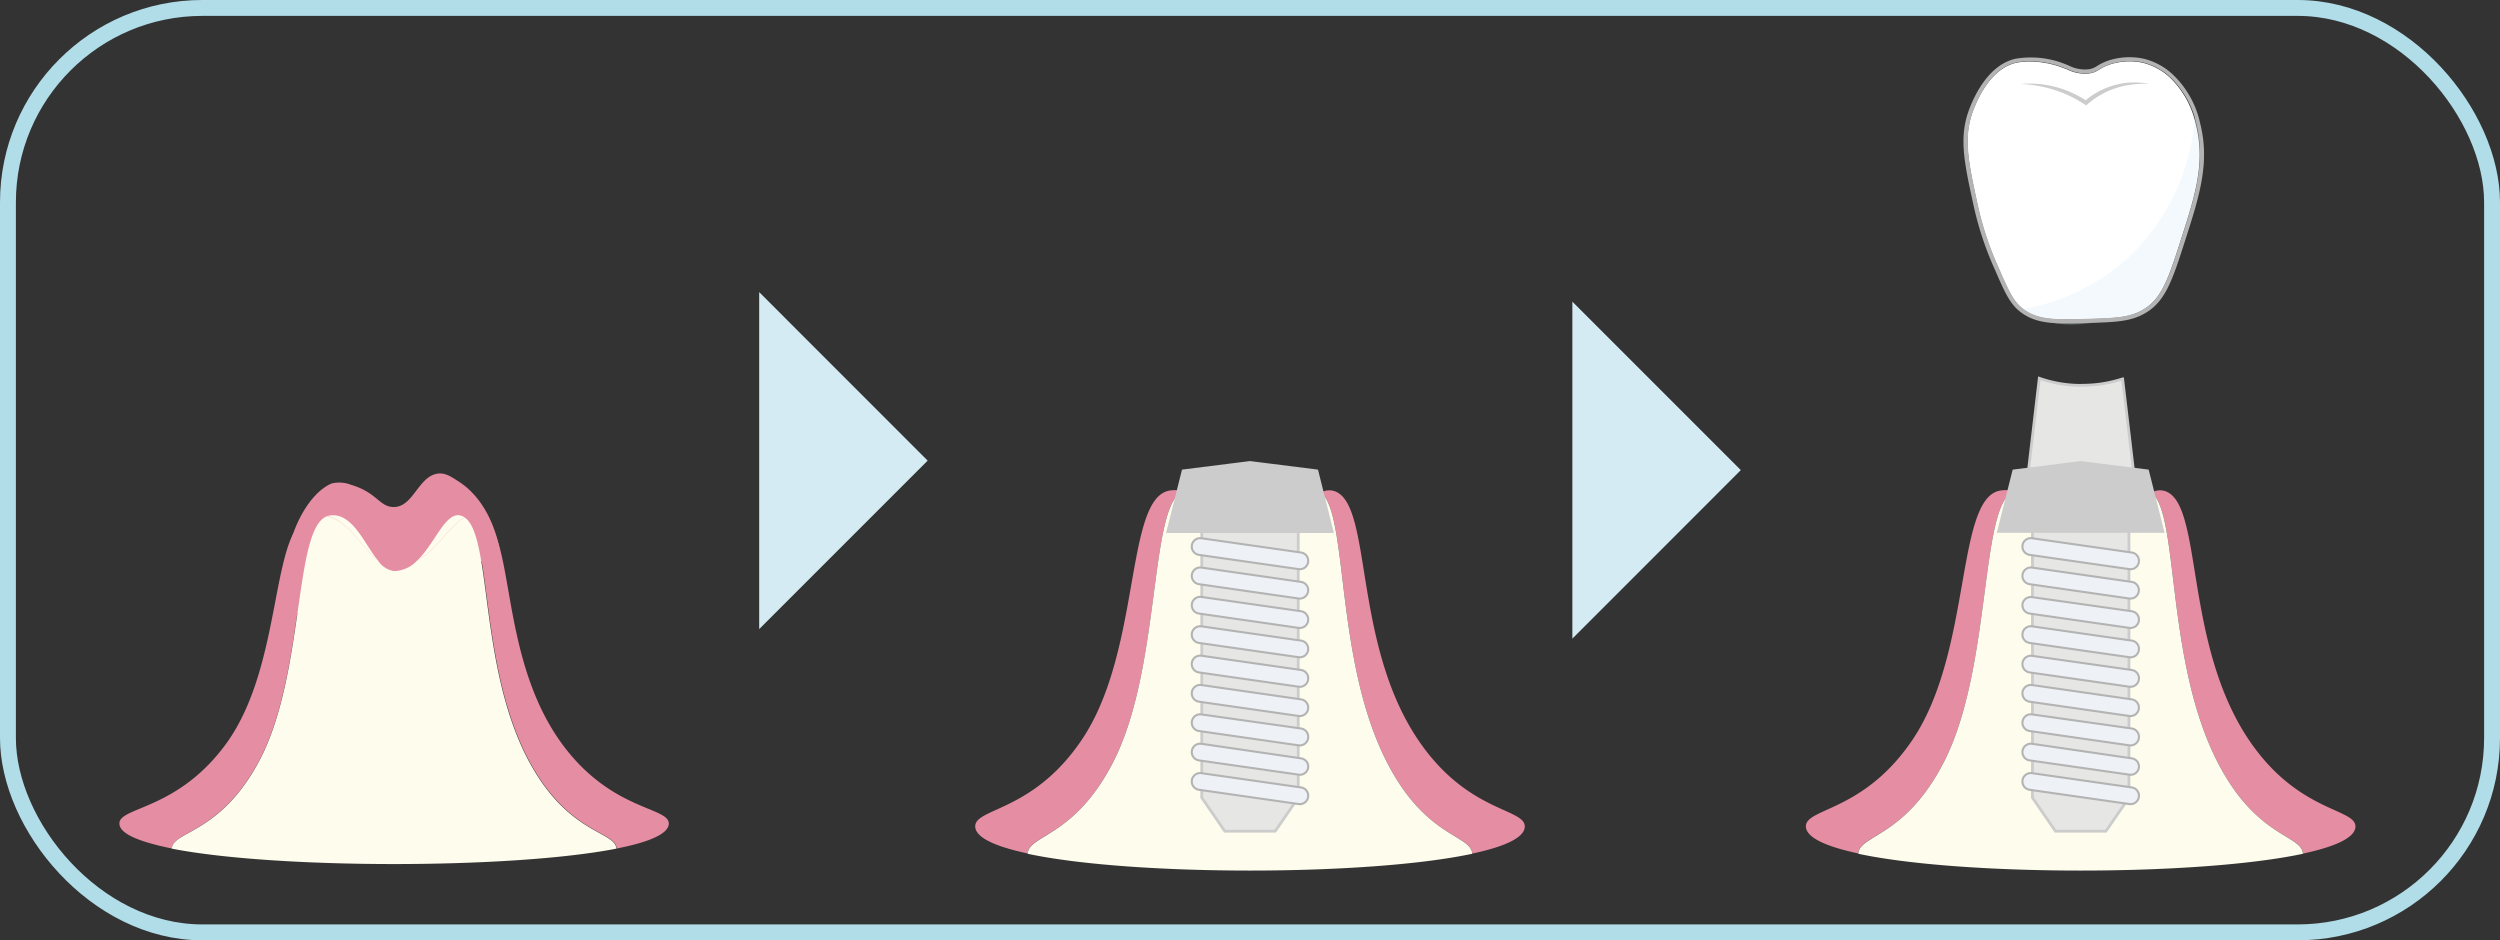 <svg xmlns="http://www.w3.org/2000/svg" viewBox="0 0 418.67 157.47"><rect x="0" y="0" width="418.67" height="157.47" fill="#333333" stroke="none"/><defs><style>.cls-1{fill:#e48da3}.cls-2{fill:#fefcec}.cls-3{fill:#e6e6e5}.cls-3,.cls-4{stroke:#ccc}.cls-3,.cls-4,.cls-5{stroke-miterlimit:10}.cls-3{stroke-width:.47px}.cls-4{fill:#ccc;stroke-width:.45px}.cls-5{fill:#eef2f7;stroke:#b4b3b3;stroke-width:.35px}</style></defs><g id="レイヤー_2" data-name="レイヤー 2"><g id="画像"><path class="cls-1" d="M186.6 127.26c7.91-15.83 5.84-42.76 11.53-45a5.18 5.18 0 00-1.77-.16 4 4 0 00-.72.1c-7.22 1.73-4.56 26.86-14.41 41.59-8.22 12.3-18.09 11.47-17.91 14.68.1 1.83 3.44 3.32 8.79 4.46.17-3.22 7.97-2.62 14.49-15.67zm22.73-34.97a5.22 5.22 0 003.88-1.89 7.11 7.11 0 01-3.88 1.11 4.24 4.24 0 01-2.74-1.23c.84 1.17 1.72 2 2.74 2.01zm46.02 46.2c.18-3.18-9.62-2.29-17.92-14.68-11-16.37-7.52-39.67-14.05-41.59a2.74 2.74 0 00-2.18.29c4.61 3.47 2.3 27.62 10.87 44.75 6.57 13.14 14.32 12.49 14.49 15.69 5.35-1.14 8.68-2.63 8.79-4.46z"/><path class="cls-2" d="M221.2 82.51a2.06 2.06 0 00-.5-.28c-2.66-1.06-4.41 5-7.49 8.17 3.42-2.1 5.54-6.53 7.99-7.89zm-14.61 7.77c-2.21-3.08-4.15-8.54-7.76-8.16a2.29 2.29 0 00-.58.11h-.12c3.67 1 5.87 5.77 8.46 8.05z"/><path class="cls-2" d="M232.07 127.26c-8.57-17.13-6.26-41.26-10.87-44.75-2.45 1.36-4.57 5.79-8 7.89a5.22 5.22 0 01-3.88 1.89c-1 0-1.9-.84-2.74-2-2.62-2.29-4.79-7-8.46-8-5.69 2.22-3.62 29.15-11.53 45-6.52 13-14.32 12.45-14.49 15.69 17.57 3.75 56.88 3.75 74.45 0-.16-3.23-7.91-2.58-14.48-15.72z"/><path class="cls-3" d="M210.39 88.75h-9.13v44.84l3.86 5.61h8.43l3.86-5.61V88.75z"/><path class="cls-4" d="M220.54 78.85l-11.21-1.41-11.2 1.41q-1.27 5.09-2.56 10.18h27.52z"/><path class="cls-5" d="M217.48 95.31l-16.69-2.39a1.4 1.4 0 01-1.19-1.59 1.4 1.4 0 011.59-1.19l16.69 2.39a1.4 1.4 0 011.19 1.59 1.4 1.4 0 01-1.59 1.19zm0 4.92l-16.69-2.4a1.4 1.4 0 01-1.19-1.59 1.41 1.41 0 011.59-1.19l16.69 2.4a1.4 1.4 0 011.19 1.55 1.41 1.41 0 01-1.59 1.23zm0 4.92l-16.69-2.4a1.4 1.4 0 01-1.19-1.59 1.4 1.4 0 011.59-1.19l16.69 2.39a1.41 1.41 0 011.19 1.59 1.41 1.41 0 01-1.59 1.2zm0 4.91l-16.69-2.39a1.4 1.4 0 01-1.19-1.59 1.4 1.4 0 011.59-1.19l16.69 2.39a1.4 1.4 0 011.19 1.59 1.4 1.4 0 01-1.59 1.19zm0 4.94l-16.69-2.39a1.4 1.4 0 01-1.19-1.61 1.4 1.4 0 011.59-1.19l16.69 2.39a1.4 1.4 0 011.19 1.59 1.4 1.4 0 01-1.59 1.21zm0 4.9l-16.69-2.39a1.41 1.41 0 01-1.19-1.6 1.41 1.41 0 011.59-1.19l16.69 2.4a1.4 1.4 0 011.19 1.59 1.41 1.41 0 01-1.59 1.19zm0 4.92l-16.69-2.4a1.4 1.4 0 01-1.19-1.59 1.4 1.4 0 011.59-1.19l16.69 2.36a1.41 1.41 0 011.19 1.59 1.41 1.41 0 01-1.59 1.23zm0 4.91l-16.69-2.39a1.4 1.4 0 01-1.19-1.59 1.4 1.4 0 011.59-1.19l16.69 2.44a1.4 1.4 0 011.19 1.59 1.4 1.4 0 01-1.59 1.14zm0 4.92l-16.69-2.39a1.4 1.4 0 01-1.19-1.59 1.4 1.4 0 011.59-1.19l16.69 2.39a1.4 1.4 0 011.19 1.59 1.4 1.4 0 01-1.59 1.19z"/><path class="cls-1" d="M325.71 127.26c7.91-15.83 5.84-42.76 11.53-45a5.16 5.16 0 00-1.77-.16 4.16 4.16 0 00-.72.1c-7.22 1.73-4.56 26.86-14.4 41.59-8.23 12.3-18.1 11.47-17.92 14.68.11 1.83 3.44 3.32 8.79 4.46.17-3.22 7.97-2.62 14.49-15.67zm22.74-34.97a5.22 5.22 0 003.87-1.89 7.1 7.1 0 01-3.87 1.11 4.27 4.27 0 01-2.75-1.23c.84 1.17 1.72 2 2.75 2.01zm46.01 46.2c.18-3.18-9.62-2.29-17.91-14.68-10.95-16.37-7.55-39.67-14.05-41.59a2.75 2.75 0 00-2.19.29c4.61 3.47 2.31 27.62 10.87 44.75 6.58 13.14 14.32 12.49 14.5 15.69 5.32-1.14 8.68-2.63 8.78-4.46z"/><path class="cls-2" d="M360.31 82.51a1.89 1.89 0 00-.5-.28c-2.66-1.06-4.41 5-7.49 8.17 3.43-2.1 5.54-6.53 7.99-7.89zm-14.61 7.77c-2.21-3.08-4.15-8.54-7.76-8.16a2.37 2.37 0 00-.58.11h-.12c3.67 1 5.84 5.77 8.46 8.05z"/><path class="cls-2" d="M371.18 127.26c-8.56-17.13-6.26-41.28-10.87-44.75-2.45 1.36-4.56 5.79-8 7.89a5.22 5.22 0 01-3.87 1.89c-1 0-1.91-.84-2.75-2-2.62-2.29-4.79-7-8.46-8-5.69 2.22-3.62 29.15-11.53 45-6.52 13-14.32 12.45-14.49 15.69 17.57 3.75 56.88 3.75 74.46 0-.17-3.23-7.91-2.58-14.49-15.72z"/><path class="cls-3" d="M349.5 88.75h-9.13v44.84l3.86 5.61h8.43l3.87-5.61V88.75z"/><path d="M363.32 12.92a10.38 10.38 0 00-4.42-2.39 10.61 10.61 0 00-5.77.34 8.19 8.19 0 00-1.52.75 4 4 0 01-1.7.68 6.63 6.63 0 01-3.78-.7l-1-.37a15.72 15.72 0 00-5.25-.92 10.47 10.47 0 00-2.28.22c-3.91.91-6.15 5.32-7.13 7.87-1.77 4.58-.88 8.62.72 16a52 52 0 003.49 10.48c1.68 3.9 2.5 5.67 4.1 6.88 2.52 1.89 5.46 1.82 10.32 1.69 5.07-.14 7.62-.2 10-1.71 2.88-1.8 4-4.9 6.17-11.75 2.29-7.11 4.1-12.73 2.46-19.12a15.34 15.34 0 00-4.41-7.95z" fill="#fff"/><path class="cls-3" d="M348.45 64.54a21.24 21.24 0 01-6.93-1.19l-2 17 9-.38 8.95.38-2-16.9a21.43 21.43 0 01-6.76 1.07z"/><path class="cls-4" d="M359.65 78.85l-11.2-1.41-11.21 1.41L334.69 89h27.52z"/><path d="M338.44 14.06a16.52 16.52 0 012.9 0 17.76 17.76 0 012.87.49 17.43 17.43 0 015.31 2.4h-.42a12.71 12.71 0 015.08-2.71 12.51 12.51 0 012.85-.43 12.88 12.88 0 012.84.25 15.59 15.59 0 00-2.82.1 13.81 13.81 0 00-7.49 3.32l-.2.18-.22-.15a20.43 20.43 0 00-5.09-2.45 21.38 21.38 0 00-2.76-.68 20.71 20.71 0 00-2.85-.32z" fill="#ccc"/><path d="M367.6 19a35.83 35.83 0 01-10.72 23.71 35.09 35.09 0 01-18.61 9.14 15.3 15.3 0 002.28 1.23c4.24 1.84 8.19 1.28 11.94.7 4.33-.67 6.5-1 8.43-2.81 1.39-1.3 2-2.74 3.16-5.62 1.07-2.62 1.24-3.83 2.46-8.43 1.91-7.19 2.36-7.51 2.46-9.84a20 20 0 00-1.4-8.08z" opacity=".3" fill="#d5ebf4"/><path d="M363.78 12.39a10.89 10.89 0 00-4.71-2.54 11.31 11.31 0 00-6.18.36 9 9 0 00-1.65.81 3.28 3.28 0 01-1.44.58 5.9 5.9 0 01-3.4-.65l-1-.39a15.35 15.35 0 00-7.93-.71c-4.23 1-6.59 5.62-7.63 8.29-1.84 4.78-.94 8.9.69 16.36a53.71 53.71 0 003.53 10.61c1.62 3.73 2.51 5.79 4.33 7.16 2.09 1.57 4.37 1.89 7.6 1.89 1 0 2 0 3.16-.06 5.2-.14 7.81-.21 10.36-1.81 3.22-2 4.38-5.61 6.47-12.13 2.32-7.23 4.16-12.93 2.47-19.52a15.84 15.84 0 00-4.67-8.25zm1.54 27.55c-2.2 6.85-3.29 10-6.17 11.75-2.39 1.51-4.94 1.57-10 1.71-4.86.13-7.8.2-10.32-1.69-1.6-1.21-2.42-3-4.1-6.88a52 52 0 01-3.49-10.48c-1.6-7.33-2.49-11.37-.72-16 1-2.55 3.22-7 7.13-7.87a10.47 10.47 0 012.28-.22 15.72 15.72 0 015.25.92l1 .37a6.63 6.63 0 003.78.7 4 4 0 001.7-.68 8.19 8.19 0 011.52-.75 10.61 10.61 0 015.77-.34 10.38 10.38 0 014.42 2.39 15.34 15.34 0 014.46 7.9c1.59 6.44-.22 12.06-2.51 19.17z" fill="#b4b3b3"/><path class="cls-5" d="M356.59 95.31l-16.69-2.39a1.4 1.4 0 01-1.19-1.59 1.4 1.4 0 011.59-1.19l16.7 2.39a1.4 1.4 0 011.19 1.59 1.4 1.4 0 01-1.6 1.19zm0 4.92l-16.69-2.4a1.4 1.4 0 01-1.19-1.59 1.41 1.41 0 011.59-1.19l16.7 2.4a1.4 1.4 0 011.18 1.55 1.41 1.41 0 01-1.59 1.23zm0 4.92l-16.69-2.4a1.4 1.4 0 01-1.19-1.59 1.4 1.4 0 011.59-1.16l16.7 2.36a1.41 1.41 0 011.19 1.59 1.41 1.41 0 01-1.6 1.2zm0 4.91l-16.69-2.39a1.4 1.4 0 01-1.19-1.59 1.4 1.4 0 011.59-1.19l16.7 2.39a1.4 1.4 0 011.19 1.59 1.4 1.4 0 01-1.6 1.19zm0 4.94l-16.69-2.39a1.4 1.4 0 01-1.19-1.59 1.4 1.4 0 011.59-1.19l16.7 2.37a1.4 1.4 0 011.19 1.59 1.4 1.4 0 01-1.6 1.21zm0 4.9l-16.69-2.39a1.41 1.41 0 01-1.19-1.6 1.41 1.41 0 011.59-1.19l16.69 2.4a1.4 1.4 0 011.19 1.59 1.41 1.41 0 01-1.59 1.19zm0 4.92l-16.69-2.4a1.4 1.4 0 01-1.19-1.59 1.4 1.4 0 011.59-1.19L357 122a1.41 1.41 0 011.19 1.59 1.41 1.41 0 01-1.6 1.23zm0 4.91l-16.69-2.39a1.4 1.4 0 01-1.19-1.59 1.4 1.4 0 011.59-1.19L357 127a1.4 1.4 0 011.19 1.59 1.4 1.4 0 01-1.6 1.14zm0 4.92l-16.69-2.39a1.4 1.4 0 01-1.19-1.59 1.4 1.4 0 011.59-1.19l16.7 2.39a1.4 1.4 0 011.19 1.59 1.4 1.4 0 01-1.6 1.19z"/><path class="cls-1" d="M43.23 127.72c7.91-14.53 5.84-39.23 11.53-41.28A5.71 5.71 0 0053 86.3a4.17 4.17 0 00-.72.09C45.05 88 47.71 111 37.87 124.55 29.64 135.84 19.77 135.08 20 138c.11 1.69 3.44 3 8.79 4.1.12-2.95 7.92-2.41 14.44-14.38z"/><path class="cls-1" d="M66 101.09h.07a7.2 7.2 0 002-.87c.73-.44 6.7-3.37 15.72-7.73-.44-2.41-1.94-8.69-7.11-11.94-1.05-.66-2.16-1.48-3.53-1.21-3.22.61-4 5.81-7.45 5.56-2.22-.17-2.67-2.46-6.91-3.71a5.41 5.41 0 00-3.18-.24 5.06 5.06 0 00-.55.24c-3.94 2.14-5.85 7.88-5.85 7.88-1.56 4.68-3.56 10.69-.53 13.18 0-.02 2.94 2.39 17.32-1.16z"/><path class="cls-1" d="M112 138c.18-2.91-9.62-2.1-17.91-13.47-10.95-15-7.53-36.39-14-38.16a3 3 0 00-2.19.27c4.61 3.18 2.3 25.34 10.87 41.06 6.58 12.06 14.32 11.46 14.5 14.4 5.27-1.03 8.61-2.39 8.73-4.1z"/><path class="cls-2" d="M77.83 86.66a2 2 0 00-.5-.26c-2.66-1-4.41 4.56-7.49 7.5 3.43-1.9 5.54-6 7.99-7.24zm-14.61 7.12C61 91 59.07 86 55.46 86.3a2.94 2.94 0 00-.58.1h-.12c3.67.92 5.84 5.28 8.46 7.38z"/><path class="cls-2" d="M88.7 127.72C80.13 112 82.44 89.84 77.83 86.66c-2.45 1.24-4.56 5.32-8 7.24A5.46 5.46 0 0166 95.64a3.88 3.88 0 01-2.75-1.86c-2.62-2.1-4.79-6.46-8.46-7.34-5.69 2-3.62 26.75-11.53 41.28-6.52 12-14.32 11.43-14.49 14.4 17.57 3.44 56.88 3.44 74.46 0-.23-2.94-7.95-2.34-14.53-14.4z"/><path d="M127.14 105.35V48.92l28.21 28.22-28.21 28.21zm136.18 1.6V50.52l28.21 28.21-28.21 28.22z" fill="#d5ebf4"/><rect x="1.33" y="1.33" width="416.01" height="154.81" rx="32.56" fill="none" stroke="#b1dde9" stroke-width="2.66" stroke-miterlimit="10"/></g></g></svg>